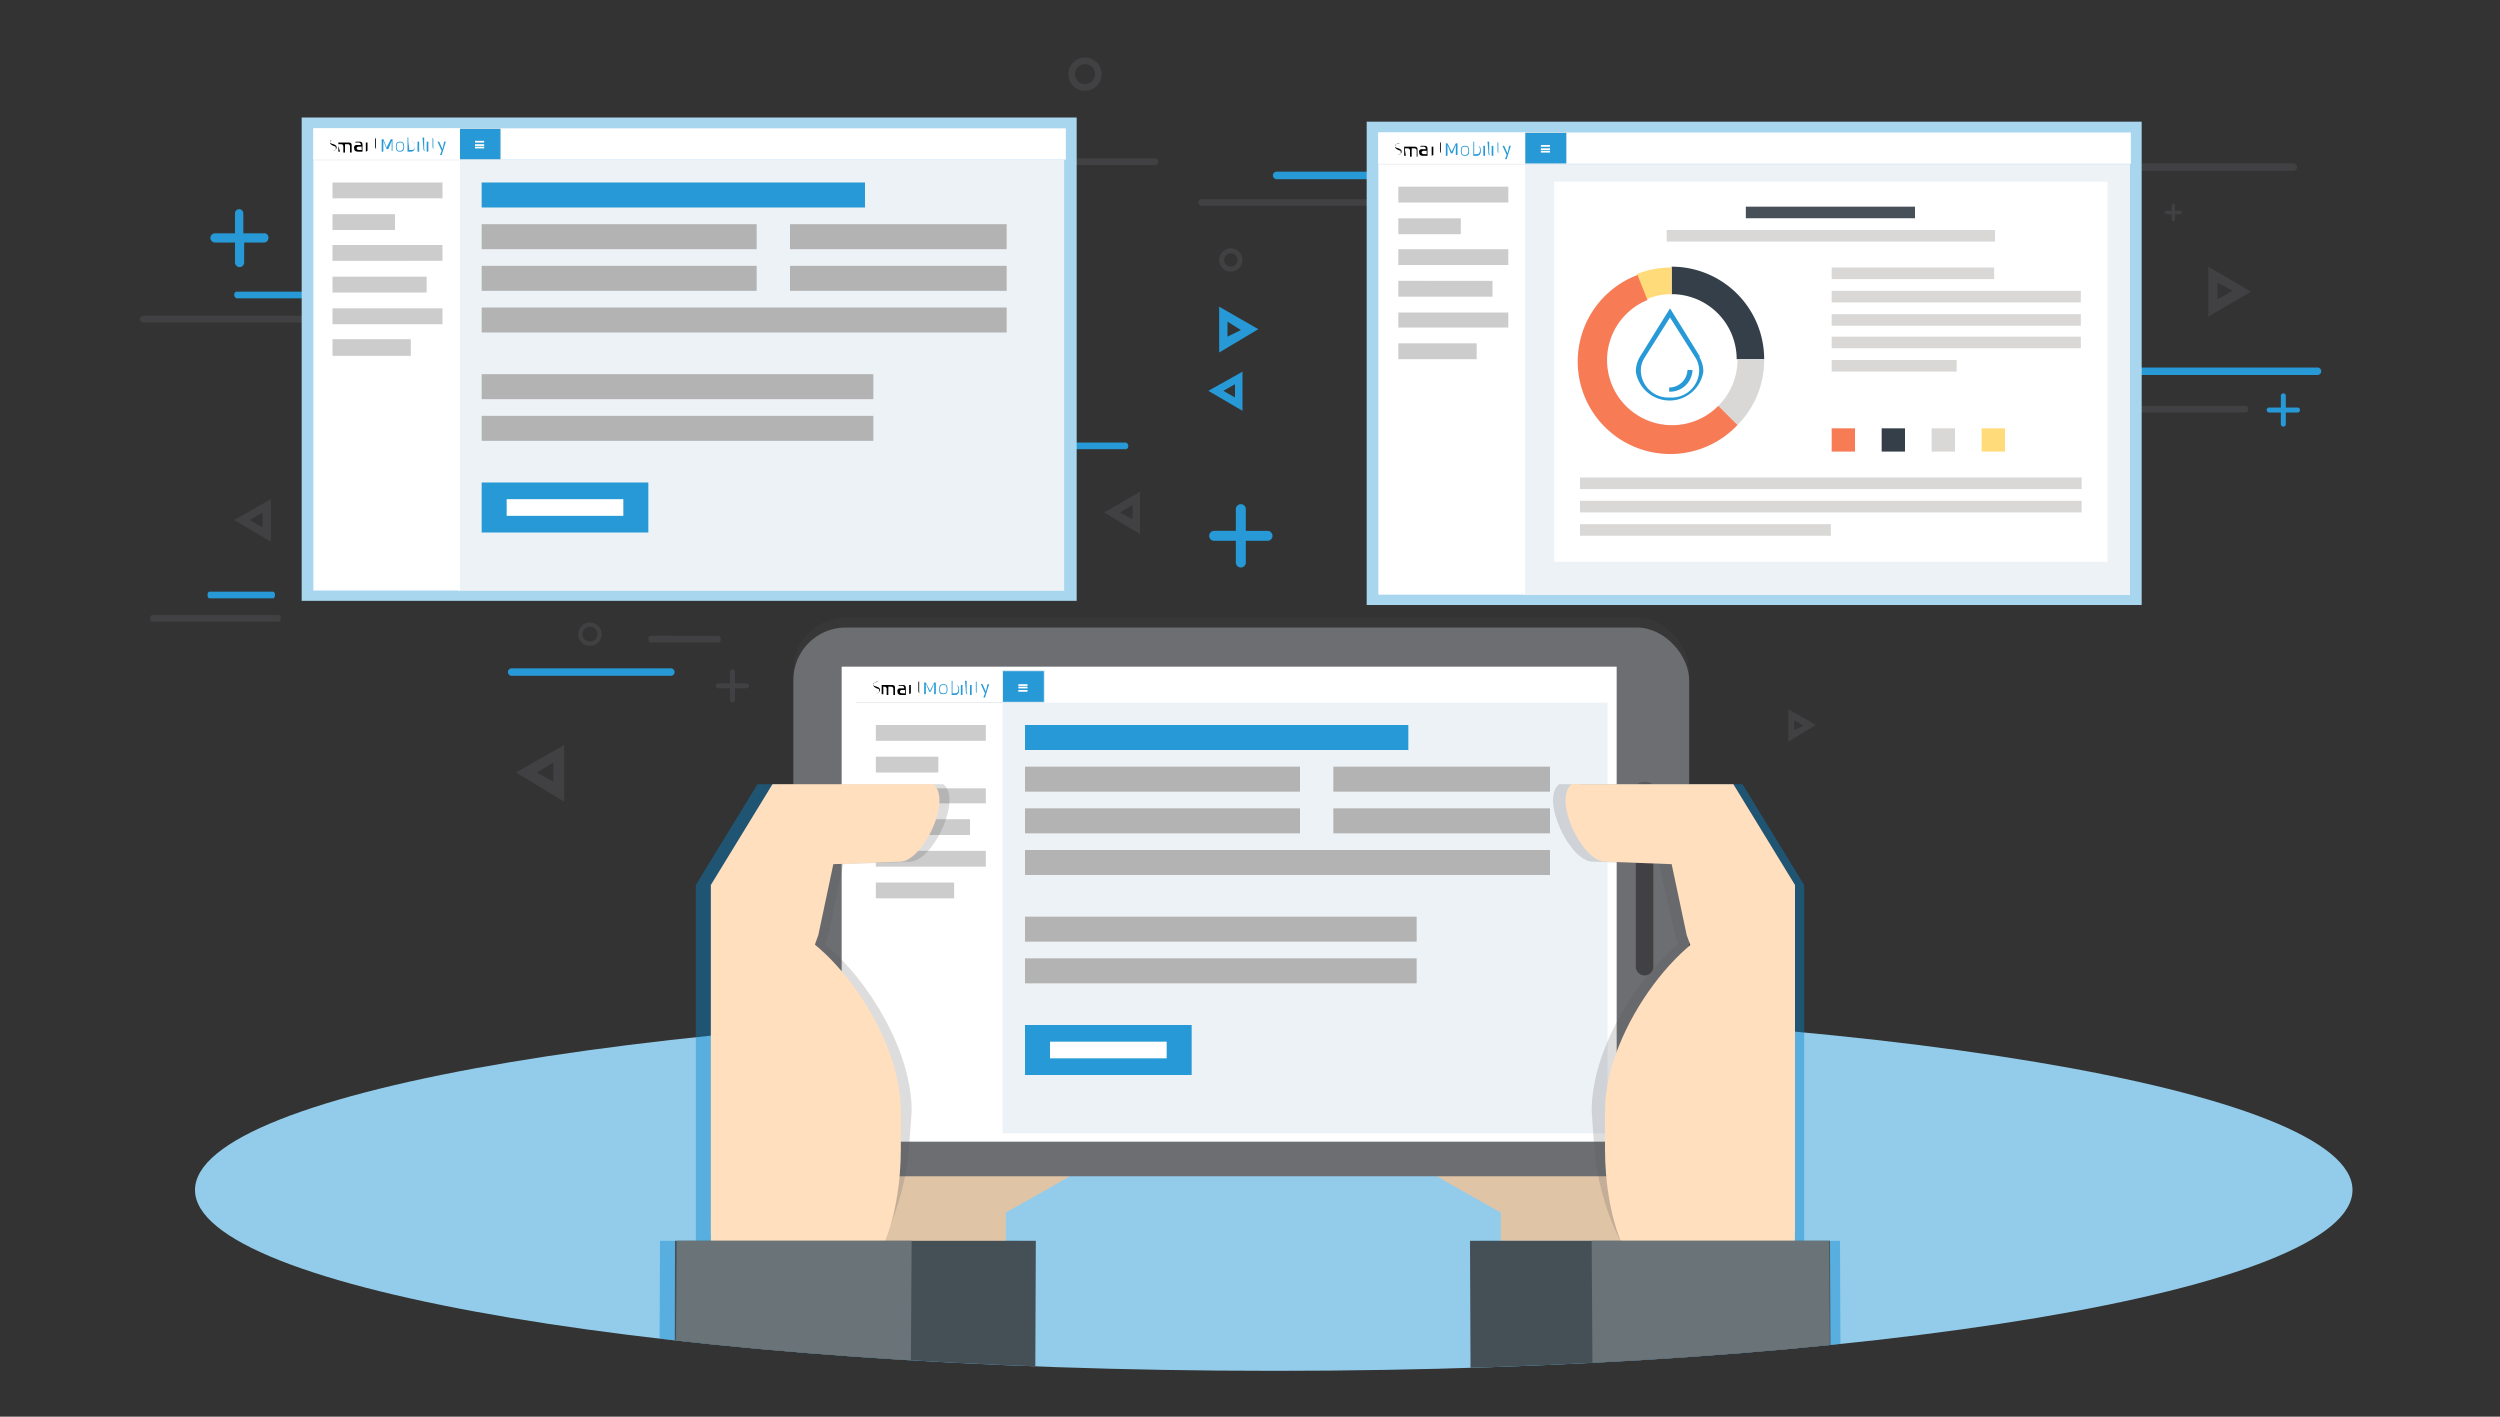 <svg xmlns="http://www.w3.org/2000/svg" xmlns:xlink="http://www.w3.org/1999/xlink" width="300" height="170" viewBox="0 0 300 170"><rect x="0" y="0" width="300" height="170" fill="#333333" stroke="none"/><defs><clipPath id="a"><path d="M282.3,142.8c0,12-57.9,21.7-129.4,21.7S23.4,154.8,23.4,142.8,81.4,55,152.8,55,282.3,130.8,282.3,142.8Z" style="fill:none"/></clipPath></defs><title>smartMobility</title><path d="M282.3,142.8c0,12-57.9,21.7-129.4,21.7S23.4,154.8,23.4,142.8s57.9-21.7,129.4-21.7S282.3,130.8,282.3,142.8Z" style="fill:#92ccea"/><g style="clip-path:url(#a)"><path d="M79.2,148.9h4.3v-.7h0V106.2l7.4-12.1h19.4c2.3,1.9-1.3,9.3-4,9.3l-8,.3-1.8,8.5-.4,1.1c5.2,4.3,10.4,12.8,10.4,20v4.6a30.9,30.9,0,0,1-1.9,11h18l-.2,47.9H79Z" style="fill:#0084cf;opacity:0.4"/><path d="M203.6,149.7H180.1v-4.2s-8-4.4-12.2-7.1-5.1-2.2-5.1-9.1L204.4,118Z" style="fill:#e0c4a6"/><path d="M97.1,149.7h23.6v-4.2s8-4.4,12.2-7.1,5.1-2.2,5.1-9.1L96.3,118Z" style="fill:#e0c4a6"/><rect x="95.2" y="74.1" width="107.5" height="65.85" rx="6.3" ry="6.3" style="fill:#414042;opacity:0.3"/><rect x="95.2" y="75.3" width="107.5" height="65.85" rx="6.3" ry="6.3" style="fill:#6d6e71"/><path d="M196.3,115.9V100.6a1,1,0,0,1,2.1,0v15.4a1,1,0,0,1-2.1,0Z" style="fill:#414042"/><circle cx="197.4" cy="95.4" r="1.6" style="fill:#58595b"/><rect x="101" y="80" width="93" height="57" style="fill:#fff"/><rect x="120.2" y="84.3" width="72.7" height="51.7" style="fill:#edf2f6"/><rect x="102.7" y="80.5" width="90.3" height="3.76" style="fill:#fff"/><rect x="120.3" y="80.5" width="5" height="3.76" style="fill:#2699d6;stroke:#e3e7ea;stroke-miterlimit:10;stroke-width:0.084px"/><rect x="122.2" y="82.1" width="1.1" height="0.21" style="fill:#fff"/><rect x="122.2" y="82.4" width="1.1" height="0.21" style="fill:#fff"/><rect x="122.2" y="82.8" width="1.1" height="0.21" style="fill:#fff"/><rect x="102.7" y="80.5" width="17.6" height="55.46" style="fill:#fff"/><rect x="102.7" y="80.5" width="16.3" height="3.76" style="fill:none"/><line x1="102.7" y1="84.3" x2="120.3" y2="84.3" style="fill:none;stroke:#e3e7ea;stroke-miterlimit:10;stroke-width:0.084px"/><path d="M105.1,87v1.9h13.2V87Zm7.5,3.8h-7.5v1.9h7.5Zm-7.5,5.6h13.2V94.6H105.1Zm11.3,1.9H105.1v1.9h11.3ZM105.1,104h13.2v-1.9H105.1Zm0,3.8h9.4v-1.9h-9.4Z" style="fill:#ccc"/><path d="M104.8,82.1c0,.2.1.2.4.3s.4.2.4.4-.2.4-.5.4h0c.2,0,.4,0,.4-.3s-.1-.2-.3-.3-.4-.2-.4-.4.2-.4.5-.4h.1C105,81.9,104.8,81.9,104.8,82.1Z"/><path d="M106,83.3h-.2V82.2h1.2c.4,0,.4.2.4.4v.8h-.2v-.7c0-.2-.1-.3-.3-.3h-.3a.7.7,0,0,1,0,.2v.8h-.2v-.7c0-.2-.1-.3-.3-.3H106c0,.1,0,.1,0,.2Z"/><path d="M107.9,82.2h.4c.3,0,.4.1.4.4v.8h-.5c-.3,0-.5-.1-.5-.4a.3.3,0,0,1,.3-.4h.5c0-.2-.1-.3-.3-.3h-.4Zm.4,1h.3v-.4h-.4c-.1,0-.2.1-.2.2S108,83.2,108.3,83.2Z"/><path d="M109.1,83.3V82.2h.2v1Z"/><path d="M110.3,81.8v.3h0V83c0,.2.1.2.2.2h0c-.2,0-.3-.1-.3-.3v-.8h0v-.3Z"/><path d="M111.6,82.9l.5-1h.2v1.4h-.2V82l-.4,1h-.2l-.4-1v1.3h-.2V81.9h.2Z" style="fill:#2699d6"/><path d="M112.7,82.7c0-.4.1-.6.5-.6s.5.2.5.6-.1.6-.5.6S112.7,83.2,112.7,82.7Zm.9,0c0-.4-.1-.5-.4-.5s-.4.1-.4.5.1.5.4.5S113.6,83.1,113.6,82.7Z" style="fill:#2699d6"/><path d="M114.1,81.7h.2v.5h.3c.4,0,.5.2.5.6s-.2.6-.5.6h-.4V81.7Zm.2,1.3c0,.1,0,.1,0,.2h.3c.3,0,.4-.2.4-.5s-.1-.5-.4-.5h-.3Z" style="fill:#2699d6"/><path d="M115.3,81.8h0Zm0,.4h.2v1.2h-.2Z" style="fill:#2699d6"/><path d="M115.8,81.7h.2V83a.5.5,0,0,0,.1.3H116a.5.5,0,0,1-.1-.4Z" style="fill:#2699d6"/><path d="M116.4,81.8h0Zm0,.4h.2v1.2h-.2Z" style="fill:#2699d6"/><path d="M117.2,81.8v.3h0V83c0,.2.1.2.2.2h0c-.2,0-.3-.1-.3-.3v-.8h0v-.3Z" style="fill:#2699d6"/><path d="M118.5,82.1h.2l-.5,1.6h-.2l.2-.5-.5-1.1h.2l.4.9Z" style="fill:#2699d6"/><rect x="123" y="87" width="46" height="3" style="fill:#2699d6"/><rect x="123" y="123" width="20" height="6" style="fill:#2699d6"/><rect x="126" y="125" width="14" height="2" style="fill:#fff"/><path d="M156,92H123v3h33Zm4,0v3h26V92Zm-4,5H123v3h33Zm-33,8h63v-3H123Zm0,8h47v-3H123Zm0,5h47v-3H123Zm37-18h26V97H160Z" style="fill:#b3b3b3"/><path d="M101.2,103.7l8-.3c2.7,0,6.3-7.5,4-9.3H93.9l-7.4,12.1v42.1h0v3.8c0,7.4.6,5.7,6.9,5.7l-1.8.2c11.6.3,16.1-10.6,17.3-18.5.2-1.5.5-6.2.5-6.2,0-7.2-5.2-15.7-10.4-20l.4-1.1Z" style="fill:#58595b;opacity:0.2"/><path d="M199.1,103.7l-8-.3c-2.7,0-6.3-7.5-4-9.3h19.4l7.4,12.1v42.1h0v3.8c0,7.4-.6,5.7-6.9,5.7l1.8.2c-11.6.3-16.1-10.6-17.3-18.5-.2-1.5-.5-6.2-.5-6.2,0-7.2,5.2-15.7,10.4-20l-.4-1.1Z" style="fill:#58595b;opacity:0.2"/><path d="M85.3,148.2V106.2l7.4-12.1H112c2.3,1.9-1.3,9.3-4,9.3l-8,.3-1.8,8.5Z" style="fill:#ffdfbd"/><path d="M85.3,152.1c0,7.4,2.6,5.4,8.8,5.4h0c11.6.3,14-12.1,14-19.6v-4.6c0-10-10-22.7-16.3-22.7h0c-6.3,0-6.4,6-6.4,13.5Z" style="fill:#ffdfbd"/><polygon points="81 148.9 124.3 148.9 124.1 196.8 80.9 196.8 81 148.9" style="fill:#445056"/><polygon points="81.2 148.9 109.4 148.9 109.1 196.8 80.9 196.8 81.2 148.9" style="fill:#697378"/><path d="M220.8,148.9h-4.3v-.7h0V106.2l-7.4-12.1H189.8c-2.3,1.9,1.3,9.3,4,9.3l8,.3,1.8,8.5.4,1.1c-5.2,4.3-10.4,12.8-10.4,20v4.6a30.9,30.9,0,0,0,1.9,11h-18l.2,47.9H221Z" style="fill:#0084cf;opacity:0.4"/><path d="M215.4,148.2V106.2L208,94.1H188.6c-2.3,1.9,1.3,9.3,4,9.3l8,.3,1.8,8.5Z" style="fill:#ffdfbd"/><path d="M215.4,152.1c0,7.4-2.6,5.4-8.8,5.4h0c-11.6.3-14-12.1-14-19.6v-4.6c0-10,10-22.7,16.3-22.7h0c6.3,0,6.4,6,6.4,13.5Z" style="fill:#ffdfbd"/><polygon points="219.6 148.9 176.4 148.9 176.6 196.8 219.8 196.8 219.6 148.9" style="fill:#445056"/><polygon points="219.5 148.9 191 148.9 191.3 196.8 219.8 196.8 219.5 148.9" style="fill:#697378"/></g><path d="M138.7,19.8H122.8c-.2,0-.3-.2-.3-.4s.1-.4.3-.4h15.9c.2,0,.3.2.3.4S138.8,19.8,138.7,19.8Z" style="fill:#414042"/><path d="M170,24.7H144.2a.4.4,0,1,1,0-.8H170a.4.4,0,1,1,0,.8Z" style="fill:#414042"/><path d="M43,38.7H17.2a.4.4,0,1,1,0-.8H43a.4.4,0,1,1,0,.8Z" style="fill:#414042"/><path d="M169.5,21.5H153.2a.4.4,0,0,1,0-.9h16.3a.4.4,0,0,1,0,.9Z" style="fill:#2699d6"/><path d="M209.3,40.5H191.1a.4.4,0,0,1,0-.9h18.2a.4.4,0,0,1,0,.9Z" style="fill:#414042"/><path d="M278.1,45H253.6a.4.4,0,1,1,0-.9h24.5a.4.4,0,1,1,0,.9Z" style="fill:#2699d6"/><path d="M275.3,20.5H250.7a.4.4,0,1,1,0-.9h24.5a.4.4,0,1,1,0,.9Z" style="fill:#414042"/><path d="M269.5,49.5H253.4c-.2,0-.3-.2-.3-.4s.1-.4.3-.4h16.1c.2,0,.3.2.3.4S269.7,49.5,269.5,49.5Z" style="fill:#414042"/><path d="M135.1,53.9H122.4c-.1,0-.3-.2-.3-.4s.1-.4.3-.4h12.7c.1,0,.3.2.3.4S135.3,53.9,135.1,53.9Z" style="fill:#2699d6"/><path d="M41.2,35.8H28.4c-.1,0-.3-.2-.3-.4s.1-.4.3-.4H41.2c.1,0,.3.2.3.4S41.3,35.8,41.2,35.8Z" style="fill:#2699d6"/><path d="M32.8,71.8H25.1c-.1,0-.2-.2-.2-.4s.1-.4.2-.4h7.7c.1,0,.2.2.2.4S32.9,71.8,32.8,71.8Z" style="fill:#2699d6"/><path d="M80.5,81.1H61.4a.4.4,0,0,1,0-.9H80.5a.4.4,0,0,1,0,.9Z" style="fill:#2699d6"/><path d="M78,77.1h8.3c.1,0,.2-.2.2-.4s-.1-.4-.2-.4H78c-.1,0-.2.2-.2.4S77.9,77.1,78,77.1Z" style="fill:#414042"/><path d="M33.4,74.6H18.3c-.2,0-.3-.2-.3-.4s.1-.4.3-.4H33.4c.2,0,.3.2.3.4S33.6,74.6,33.4,74.6Z" style="fill:#414042"/><path d="M145,46.9l4.1,2.4V44.6Zm1.8,0,1.4-.8v1.6Z" style="fill:#2699d6"/><path d="M182.2,29v3.8l3.3-2Zm.7,2.5V30.2l1.1.7Z" style="fill:#414042;opacity:0.3"/><path d="M214.6,85.1V89l3.3-2Zm.7,2.5V86.4l1.1.7Z" style="fill:#414042"/><path d="M265,32v6l5.1-3Zm1.1,3.9V33.9l1.8,1Z" style="fill:#414042"/><path d="M146.3,36.8v5.5l4.7-2.8Zm1,3.6V38.6l1.6,1Z" style="fill:#2699d6"/><path d="M132.5,61.5l4.3,2.6V59Zm1.9,0,1.5-.9v1.7Z" style="fill:#414042"/><path d="M28.1,62.4,32.5,65V59.9Zm1.9,0,1.5-.9v1.8Z" style="fill:#414042"/><path d="M61.9,92.7l5.8,3.5V89.4Zm2.5,0,2-1.2v2.3Z" style="fill:#414042"/><path d="M130.2,10.9a2,2,0,1,1,2-2A2,2,0,0,1,130.2,10.9Zm0-3.2a1.2,1.2,0,1,0,1.2,1.2A1.2,1.2,0,0,0,130.2,7.7Z" style="fill:#414042"/><path d="M208.8,31.1a1.4,1.4,0,1,1,1.4-1.4A1.4,1.4,0,0,1,208.8,31.1Zm0-2.2a.8.8,0,1,0,.8.8A.8.8,0,0,0,208.8,28.9Z" style="fill:#414042"/><path d="M70.8,77.5a1.4,1.4,0,1,1,1.4-1.4A1.4,1.4,0,0,1,70.8,77.5Zm0-2.3a.9.9,0,1,0,.9.9A.9.9,0,0,0,70.8,75.2Z" style="fill:#414042"/><path d="M147.7,32.6a1.4,1.4,0,1,1,1.4-1.4A1.4,1.4,0,0,1,147.7,32.6Zm0-2.2a.8.8,0,1,0,.8.8A.8.8,0,0,0,147.7,30.4Z" style="fill:#414042"/><path d="M152.7,64.3a.6.6,0,0,1-.6.6h-2.6v2.6a.6.6,0,0,1-1.2,0V64.9h-2.6a.6.6,0,0,1,0-1.2h2.6V61.1a.6.6,0,0,1,.6-.6.6.6,0,0,1,.6.6v2.6h2.6A.6.6,0,0,1,152.7,64.3Z" style="fill:#2699d6"/><path d="M276,49.2a.3.3,0,0,1-.3.3h-1.4v1.4a.3.3,0,0,1-.6,0V49.5h-1.4a.3.3,0,0,1,0-.6h1.4V47.5a.3.3,0,0,1,.3-.3.3.3,0,0,1,.3.3v1.4h1.4A.3.3,0,0,1,276,49.2Z" style="fill:#2699d6"/><path d="M261.9,25.5l-.2.2H261v.7l-.2.2-.2-.2v-.7h-.7l-.2-.2.2-.2h.7v-.7l.2-.2.2.2v.7h.7Z" style="fill:#414042"/><path d="M202.9,46.1a.3.3,0,0,1-.3.3h-1.4v1.4a.3.3,0,0,1-.6,0V46.4h-1.4a.3.3,0,0,1,0-.6h1.4V44.4a.3.3,0,0,1,.3-.3.3.3,0,0,1,.3.3v1.4h1.4A.3.3,0,0,1,202.9,46.1Z" style="fill:#414042;opacity:0.3"/><path d="M89.9,82.3a.3.3,0,0,1-.3.3H88.2V84a.3.3,0,0,1-.6,0V82.6H86.2a.3.3,0,0,1,0-.6h1.4V80.6a.3.3,0,0,1,.3-.3.3.3,0,0,1,.3.3V82h1.4A.3.3,0,0,1,89.9,82.3Z" style="fill:#414042"/><path d="M32.2,28.6a.5.5,0,0,1-.5.5H29.3v2.4a.5.5,0,0,1-1.1,0V29.1H25.8a.5.5,0,0,1,0-1.1h2.4V25.6a.5.5,0,0,1,.5-.5.5.5,0,0,1,.5.5V28h2.4A.5.5,0,0,1,32.2,28.6Z" style="fill:#2699d6"/><rect x="36.2" y="14.1" width="93" height="58" style="fill:#a8d6ee"/><rect x="55" y="19.2" width="72.7" height="51.7" style="fill:#edf2f6"/><rect x="37.6" y="15.4" width="90.3" height="3.76" style="fill:#fff"/><rect x="55.1" y="15.4" width="5" height="3.76" style="fill:#2699d6;stroke:#e3e7ea;stroke-miterlimit:10;stroke-width:0.084px"/><rect x="57" y="16.9" width="1.1" height="0.21" style="fill:#fff"/><rect x="57" y="17.3" width="1.1" height="0.21" style="fill:#fff"/><rect x="57" y="17.6" width="1.1" height="0.21" style="fill:#fff"/><rect x="37.6" y="15.4" width="17.6" height="55.46" style="fill:#fff"/><rect x="37.6" y="15.4" width="16.3" height="3.76" style="fill:none"/><line x1="37.6" y1="19.2" x2="55.1" y2="19.2" style="fill:none;stroke:#e3e7ea;stroke-miterlimit:10;stroke-width:0.084px"/><path d="M39.9,21.9v1.9H53.1V21.9Zm7.5,3.8H39.9v1.9h7.5Zm-7.5,5.6H53.1V29.4H39.9Zm11.3,1.9H39.9v1.9H51.2ZM39.9,38.9H53.1V37H39.9Zm0,3.8h9.4V40.7H39.9Z" style="fill:#ccc"/><path d="M39.6,17c0,.2.1.2.4.3s.4.2.4.4-.2.4-.5.4h0c.2,0,.4,0,.4-.3s-.1-.2-.3-.3-.4-.2-.4-.4.2-.4.5-.4H40C39.8,16.8,39.6,16.8,39.6,17Z"/><path d="M40.8,18.2h-.2V17.1h1.2c.4,0,.4.2.4.4v.8h-.2v-.7c0-.2-.1-.3-.3-.3h-.3a.7.7,0,0,1,0,.2v.8h-.2v-.7c0-.2-.1-.3-.3-.3h-.3c0,.1,0,.1,0,.2Z"/><path d="M42.7,17h.4c.3,0,.4.1.4.4v.8h-.5c-.3,0-.5-.1-.5-.4a.3.3,0,0,1,.3-.4h.5c0-.2-.1-.3-.3-.3h-.4Zm.4,1h.3v-.4H43c-.1,0-.2.1-.2.2S42.9,18,43.1,18Z"/><path d="M43.9,18.2V17.1h.2v1Z"/><path d="M45.1,16.7V17h0v.7c0,.2.1.2.2.2h0c-.2,0-.3-.1-.3-.3v-.8h0v-.3Z"/><path d="M46.4,17.7l.5-1h.2v1.4H47V16.9l-.4,1h-.2l-.4-1v1.3h-.2V16.7h.2Z" style="fill:#2699d6"/><path d="M47.5,17.6c0-.4.1-.6.5-.6s.5.2.5.6-.1.6-.5.6S47.5,18,47.5,17.6Zm.9,0c0-.4-.1-.5-.4-.5s-.4.1-.4.5.1.5.4.5S48.4,17.9,48.4,17.6Z" style="fill:#2699d6"/><path d="M48.9,16.5H49V17h.3c.4,0,.5.2.5.6s-.2.6-.5.6h-.4V16.5Zm.2,1.3c0,.1,0,.1,0,.2h.3c.3,0,.4-.2.4-.5s-.1-.5-.4-.5H49Z" style="fill:#2699d6"/><path d="M50.1,16.6h0Zm0,.4h.2v1.2h-.2Z" style="fill:#2699d6"/><path d="M50.7,16.5h.2v1.3a.5.5,0,0,0,.1.3h-.1a.5.5,0,0,1-.1-.4Z" style="fill:#2699d6"/><path d="M51.2,16.6h0Zm0,.4h.2v1.2h-.2Z" style="fill:#2699d6"/><path d="M52,16.7V17h0v.7c0,.2.1.2.2.2h0c-.2,0-.3-.1-.3-.3v-.8h0v-.3Z" style="fill:#2699d6"/><path d="M53.3,17h.2l-.5,1.6h-.2l.2-.5L52.5,17h.2l.4.9Z" style="fill:#2699d6"/><rect x="57.8" y="21.9" width="46" height="3" style="fill:#2699d6"/><rect x="57.8" y="57.9" width="20" height="6" style="fill:#2699d6"/><rect x="60.8" y="59.9" width="14" height="2" style="fill:#fff"/><path d="M90.8,26.9h-33v3h33Zm4,0v3h26v-3Zm-4,5h-33v3h33Zm-33,8h63v-3h-63Zm0,8h47v-3h-47Zm0,5h47v-3h-47Zm37-18h26v-3h-26Z" style="fill:#b3b3b3"/><rect x="164" y="14.6" width="93" height="58" style="fill:#a8d6ee"/><rect x="182.9" y="19.7" width="72.7" height="51.7" style="fill:#edf2f6"/><rect x="165.4" y="15.9" width="90.3" height="3.76" style="fill:#fff"/><rect x="183" y="15.9" width="5" height="3.76" style="fill:#2699d6;stroke:#e3e7ea;stroke-miterlimit:10;stroke-width:0.084px"/><rect x="184.9" y="17.4" width="1.1" height="0.21" style="fill:#fff"/><rect x="184.9" y="17.8" width="1.1" height="0.21" style="fill:#fff"/><rect x="184.9" y="18.1" width="1.1" height="0.21" style="fill:#fff"/><rect x="165.4" y="15.9" width="17.6" height="55.46" style="fill:#fff"/><rect x="165.4" y="15.9" width="16.3" height="3.76" style="fill:none"/><line x1="165.4" y1="19.7" x2="183" y2="19.7" style="fill:none;stroke:#e3e7ea;stroke-miterlimit:10;stroke-width:0.084px"/><path d="M167.8,22.4v1.9H181V22.4Zm7.5,3.8h-7.5v1.9h7.5Zm-7.5,5.6H181V29.9H167.8Zm11.3,1.9H167.8v1.9h11.3Zm-11.3,5.6H181V37.5H167.8Zm0,3.8h9.4V41.2h-9.4Z" style="fill:#ccc"/><path d="M167.4,17.5c0,.2.1.2.4.3s.4.2.4.4-.2.4-.5.4h0c.2,0,.4,0,.4-.3s-.1-.2-.3-.3-.4-.2-.4-.4.2-.4.5-.4h.1C167.6,17.3,167.4,17.3,167.4,17.5Z"/><path d="M168.7,18.7h-.2V17.6h1.2c.4,0,.4.2.4.4v.8H170v-.7c0-.2-.1-.3-.3-.3h-.3a.7.7,0,0,1,0,.2v.8h-.2v-.7c0-.2-.1-.3-.3-.3h-.3c0,.1,0,.1,0,.2Z"/><path d="M170.5,17.5h.4c.3,0,.4.1.4.4v.8h-.5c-.3,0-.5-.1-.5-.4a.3.3,0,0,1,.3-.4h.5c0-.2-.1-.3-.3-.3h-.4Zm.4,1h.3v-.4h-.4c-.1,0-.2.1-.2.2S170.7,18.5,170.9,18.5Z"/><path d="M171.8,18.7V17.6h.2v1Z"/><path d="M172.9,17.2v.3h0v.7c0,.2.1.2.2.2h0c-.2,0-.3-.1-.3-.3v-.8h0v-.3Z"/><path d="M174.2,18.2l.5-1h.2v1.4h-.2V17.4l-.4,1h-.2l-.4-1v1.3h-.2V17.2h.2Z" style="fill:#2699d6"/><path d="M175.3,18.1c0-.4.1-.6.5-.6s.5.2.5.6-.1.6-.5.6S175.3,18.5,175.3,18.1Zm.9,0c0-.4-.1-.5-.4-.5s-.4.1-.4.5.1.5.4.5S176.2,18.4,176.2,18.1Z" style="fill:#2699d6"/><path d="M176.7,17h.2v.5h.3c.4,0,.5.2.5.6s-.2.6-.5.6h-.4V17Zm.2,1.3c0,.1,0,.1,0,.2h.3c.3,0,.4-.2.4-.5s-.1-.5-.4-.5h-.3Z" style="fill:#2699d6"/><path d="M178,17.1h0Zm0,.4h.2v1.2H178Z" style="fill:#2699d6"/><path d="M178.5,17h.2v1.3a.5.5,0,0,0,.1.3h-.1a.5.5,0,0,1-.1-.4Z" style="fill:#2699d6"/><path d="M179,17.1h0Zm0,.4h.2v1.2H179Z" style="fill:#2699d6"/><path d="M179.8,17.2v.3h0v.7c0,.2.1.2.2.2h0c-.2,0-.3-.1-.3-.3v-.8h0v-.3Z" style="fill:#2699d6"/><path d="M181.1,17.5h.2l-.5,1.6h-.2l.2-.5-.5-1.1h.2l.4.9Z" style="fill:#2699d6"/><rect x="186.5" y="21.8" width="66.4" height="45.61" style="fill:#fff"/><path d="M208.5,43.2a7.8,7.8,0,0,1-2.3,5.5l2.3,2.3a11,11,0,0,0,3.2-7.8Z" style="fill:#d9d8d7"/><path d="M200.6,35.3a7.8,7.8,0,0,1,7.8,7.8h3.3a11.1,11.1,0,0,0-11.1-11.1v3.2Z" style="fill:#353f49"/><path d="M200.6,35.3V32.1a10.9,10.9,0,0,0-4.2.8l1.2,3A7.8,7.8,0,0,1,200.6,35.3Z" style="fill:#ffdb79"/><path d="M206.2,48.7a7.8,7.8,0,1,1-8.5-12.7l-1.2-3a11.1,11.1,0,1,0,12,18Z" style="fill:#f77b55"/><rect x="219.8" y="51.4" width="2.8" height="2.79" style="fill:#f77b55"/><rect x="225.8" y="51.4" width="2.8" height="2.79" style="fill:#353f49"/><rect x="231.8" y="51.4" width="2.8" height="2.79" style="fill:#d9d8d7"/><rect x="237.8" y="51.4" width="2.8" height="2.79" style="fill:#ffdb79"/><rect x="219.8" y="40.4" width="29.9" height="1.39" style="fill:#d9d8d7"/><rect x="219.8" y="37.7" width="29.9" height="1.39" style="fill:#d9d8d7"/><rect x="219.8" y="34.9" width="29.9" height="1.39" style="fill:#d9d8d7"/><rect x="219.8" y="32.1" width="19.5" height="1.39" style="fill:#d9d8d7"/><rect x="219.8" y="43.2" width="15" height="1.39" style="fill:#d9d8d7"/><rect x="189.6" y="57.3" width="60.2" height="1.39" style="fill:#d9d8d7"/><rect x="189.6" y="60.1" width="60.2" height="1.39" style="fill:#d9d8d7"/><rect x="189.6" y="62.9" width="30.1" height="1.39" style="fill:#d9d8d7"/><rect x="209.5" y="24.8" width="20.3" height="1.39" style="fill:#474f59"/><rect x="200" y="27.6" width="39.4" height="1.39" style="fill:#d9d8d7"/><path d="M200.4,47.7a3.3,3.3,0,0,1-3.5-3.2,2.9,2.9,0,0,1,.4-1.5h0l3.1-4.9,3.1,4.9h0a2.9,2.9,0,0,1,.4,1.5,3.3,3.3,0,0,1-3.5,3.2m3.6-4.9h0L200.4,37l-3.6,5.8h0a3.5,3.5,0,0,0-.5,1.8,4.1,4.1,0,0,0,8.1,0,3.5,3.5,0,0,0-.5-1.8" style="fill:#2699d6"/><path d="M200.3,46.5V47a2.7,2.7,0,0,0,2.8-2.6h-.6a2.2,2.2,0,0,1-2.2,2.1" style="fill:#2699d6"/></svg>
